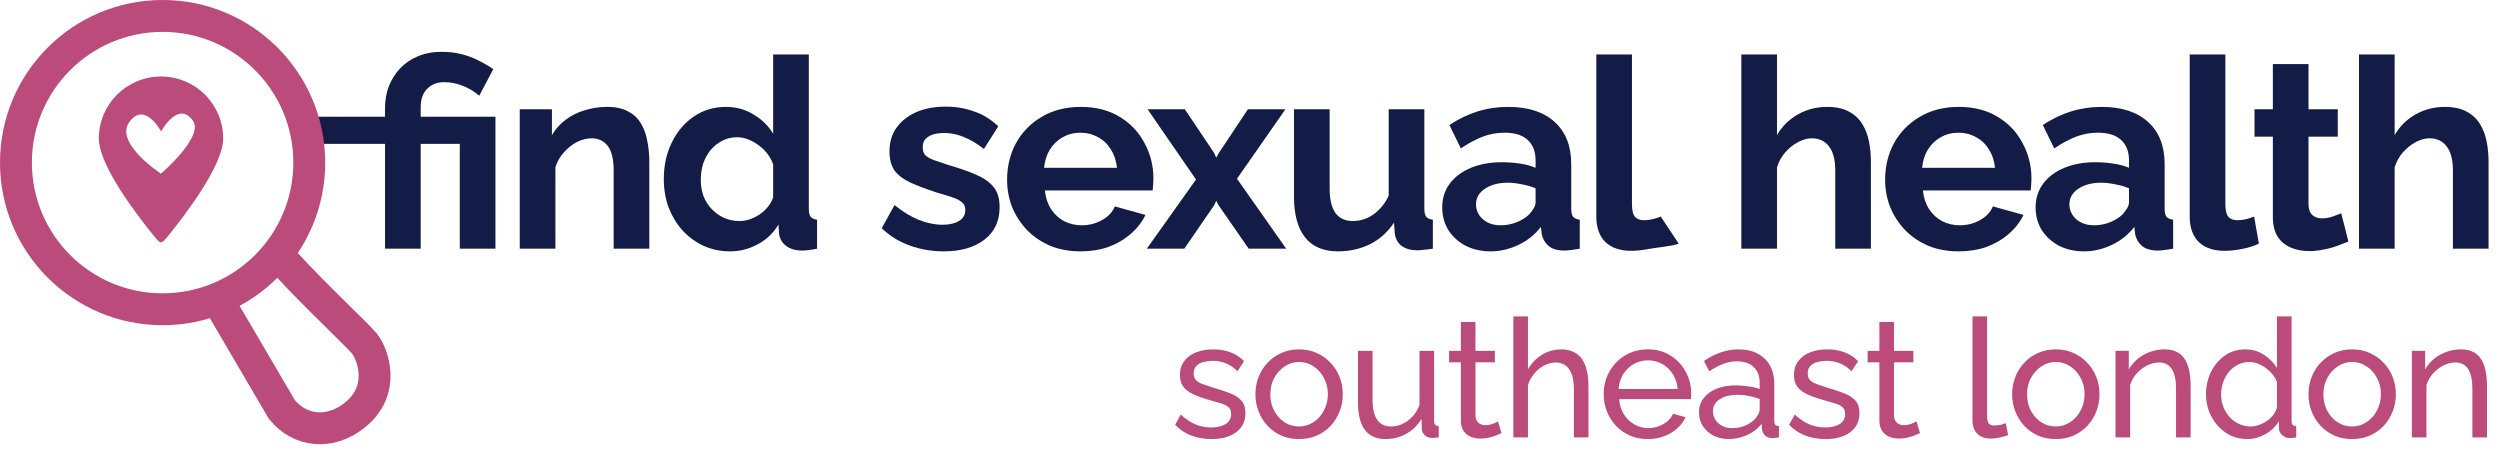 <svg width="260" height="47" viewBox="0 0 260 47" fill="none" xmlns="http://www.w3.org/2000/svg">
<path d="M40.043 14.963H33.16C33.066 13.761 32.781 12.141 32.781 12.141H40.043V11.256C40.043 10.444 40.172 9.688 40.431 8.987C40.707 8.286 41.095 7.668 41.593 7.133C42.109 6.58 42.727 6.155 43.447 5.86C44.184 5.547 45.014 5.39 45.937 5.39C46.638 5.39 47.292 5.464 47.901 5.611C48.528 5.759 49.119 5.971 49.672 6.248C50.244 6.524 50.788 6.838 51.304 7.188L49.838 9.955C49.358 9.531 48.796 9.19 48.15 8.931C47.505 8.673 46.85 8.544 46.186 8.544C45.651 8.544 45.199 8.664 44.83 8.904C44.461 9.144 44.184 9.457 44 9.844C43.834 10.232 43.751 10.656 43.751 11.117V12.141H51.526V25.864H47.818V14.963H43.751V25.864H40.043V20.414V14.963Z" fill="#131C47"/>
<path d="M67.528 25.864H63.82V17.73C63.82 16.568 63.617 15.719 63.212 15.184C62.806 14.65 62.243 14.382 61.524 14.382C61.026 14.382 60.519 14.511 60.002 14.77C59.504 15.028 59.052 15.387 58.646 15.848C58.241 16.291 57.946 16.808 57.761 17.398V25.864H54.053V11.366H57.401V14.05C57.77 13.423 58.241 12.897 58.812 12.473C59.384 12.03 60.039 11.698 60.777 11.477C61.533 11.237 62.326 11.117 63.156 11.117C64.06 11.117 64.798 11.283 65.37 11.615C65.96 11.929 66.403 12.362 66.698 12.916C67.011 13.451 67.224 14.059 67.334 14.742C67.463 15.424 67.528 16.116 67.528 16.817V25.864Z" fill="#131C47"/>
<path d="M69.036 18.615C69.036 17.213 69.313 15.95 69.866 14.825C70.42 13.681 71.185 12.777 72.163 12.113C73.141 11.449 74.256 11.117 75.511 11.117C76.581 11.117 77.54 11.385 78.388 11.92C79.255 12.436 79.928 13.1 80.408 13.912V5.667H84.116V21.714C84.116 22.102 84.18 22.378 84.309 22.544C84.438 22.71 84.66 22.812 84.973 22.849V25.864C84.328 25.994 83.802 26.058 83.396 26.058C82.732 26.058 82.179 25.892 81.736 25.56C81.312 25.228 81.072 24.795 81.017 24.26L80.961 23.347C80.427 24.25 79.698 24.942 78.776 25.422C77.872 25.901 76.922 26.141 75.926 26.141C74.93 26.141 74.007 25.948 73.159 25.56C72.329 25.173 71.6 24.638 70.973 23.955C70.364 23.273 69.885 22.48 69.534 21.576C69.202 20.654 69.036 19.667 69.036 18.615ZM80.408 20.552V17.094C80.224 16.559 79.928 16.079 79.523 15.655C79.117 15.231 78.665 14.899 78.167 14.659C77.669 14.4 77.171 14.271 76.673 14.271C76.101 14.271 75.585 14.391 75.123 14.631C74.662 14.871 74.256 15.194 73.906 15.6C73.574 16.005 73.316 16.476 73.131 17.011C72.965 17.546 72.882 18.108 72.882 18.698C72.882 19.289 72.974 19.851 73.159 20.386C73.362 20.903 73.648 21.355 74.017 21.742C74.385 22.129 74.81 22.434 75.289 22.655C75.787 22.876 76.322 22.987 76.894 22.987C77.245 22.987 77.595 22.932 77.945 22.821C78.314 22.692 78.656 22.526 78.969 22.323C79.301 22.102 79.587 21.843 79.827 21.548C80.085 21.235 80.279 20.903 80.408 20.552Z" fill="#131C47"/>
<path d="M98.149 26.141C96.913 26.141 95.733 25.938 94.607 25.532C93.482 25.127 92.514 24.527 91.702 23.734L93.03 21.327C93.897 22.028 94.746 22.544 95.576 22.876C96.424 23.208 97.236 23.374 98.011 23.374C98.73 23.374 99.302 23.245 99.726 22.987C100.169 22.729 100.39 22.341 100.39 21.825C100.39 21.474 100.27 21.207 100.03 21.023C99.791 20.82 99.44 20.644 98.979 20.497C98.536 20.349 97.992 20.183 97.347 19.999C96.277 19.648 95.382 19.307 94.663 18.975C93.943 18.643 93.399 18.228 93.03 17.73C92.68 17.213 92.505 16.559 92.505 15.765C92.505 14.806 92.744 13.986 93.224 13.303C93.722 12.602 94.404 12.058 95.271 11.671C96.157 11.283 97.19 11.09 98.37 11.09C99.403 11.09 100.381 11.256 101.303 11.588C102.225 11.901 103.065 12.418 103.821 13.137L102.327 15.489C101.589 14.917 100.888 14.502 100.224 14.244C99.56 13.967 98.887 13.829 98.204 13.829C97.817 13.829 97.448 13.875 97.097 13.967C96.766 14.059 96.489 14.216 96.267 14.437C96.065 14.64 95.963 14.935 95.963 15.323C95.963 15.673 96.055 15.95 96.24 16.153C96.443 16.337 96.738 16.503 97.125 16.651C97.531 16.799 98.02 16.965 98.592 17.149C99.754 17.481 100.731 17.822 101.524 18.173C102.336 18.523 102.945 18.957 103.351 19.473C103.756 19.971 103.959 20.663 103.959 21.548C103.959 22.987 103.434 24.112 102.382 24.924C101.331 25.735 99.92 26.141 98.149 26.141Z" fill="#131C47"/>
<path d="M112.374 26.141C111.212 26.141 110.161 25.948 109.22 25.56C108.279 25.154 107.477 24.61 106.813 23.928C106.149 23.227 105.632 22.434 105.264 21.548C104.913 20.644 104.738 19.694 104.738 18.698C104.738 17.315 105.042 16.051 105.651 14.908C106.278 13.764 107.163 12.851 108.307 12.169C109.469 11.468 110.834 11.117 112.402 11.117C113.988 11.117 115.344 11.468 116.469 12.169C117.594 12.851 118.452 13.764 119.042 14.908C119.651 16.033 119.955 17.25 119.955 18.56C119.955 18.781 119.946 19.012 119.928 19.252C119.909 19.473 119.891 19.657 119.872 19.805H108.667C108.741 20.543 108.953 21.189 109.303 21.742C109.672 22.295 110.133 22.72 110.687 23.015C111.258 23.291 111.867 23.43 112.513 23.43C113.251 23.43 113.942 23.254 114.588 22.904C115.252 22.535 115.704 22.055 115.944 21.465L119.125 22.351C118.775 23.088 118.268 23.743 117.604 24.315C116.958 24.887 116.193 25.339 115.307 25.671C114.422 25.984 113.444 26.141 112.374 26.141ZM108.584 17.453H116.165C116.091 16.715 115.879 16.079 115.529 15.544C115.197 14.991 114.754 14.567 114.2 14.271C113.647 13.958 113.029 13.801 112.347 13.801C111.683 13.801 111.074 13.958 110.521 14.271C109.986 14.567 109.543 14.991 109.192 15.544C108.86 16.079 108.658 16.715 108.584 17.453Z" fill="#131C47"/>
<path d="M123.223 11.366L126.267 15.904L126.488 16.402L126.765 15.904L129.781 11.366H133.682L128.646 18.588L133.765 25.864H129.864L126.737 21.355L126.488 20.884L126.267 21.355L123.168 25.864H119.267L124.385 18.671L119.35 11.366H123.223Z" fill="#131C47"/>
<path d="M134.574 20.442V11.366H138.282V19.639C138.282 20.746 138.485 21.585 138.89 22.157C139.296 22.71 139.896 22.987 140.689 22.987C141.168 22.987 141.639 22.895 142.1 22.71C142.579 22.507 143.013 22.212 143.4 21.825C143.806 21.438 144.147 20.949 144.424 20.358V11.366H148.132V21.714C148.132 22.102 148.196 22.378 148.325 22.544C148.473 22.71 148.703 22.812 149.017 22.849V25.864C148.648 25.92 148.334 25.957 148.076 25.975C147.836 26.012 147.615 26.03 147.412 26.03C146.748 26.03 146.204 25.883 145.78 25.588C145.374 25.274 145.134 24.85 145.06 24.315L144.977 23.153C144.332 24.131 143.502 24.878 142.487 25.394C141.473 25.892 140.357 26.141 139.139 26.141C137.645 26.141 136.511 25.662 135.736 24.702C134.961 23.725 134.574 22.305 134.574 20.442Z" fill="#131C47"/>
<path d="M149.99 21.576C149.99 20.635 150.248 19.814 150.765 19.113C151.299 18.394 152.037 17.841 152.978 17.453C153.919 17.066 154.998 16.872 156.215 16.872C156.824 16.872 157.442 16.918 158.069 17.011C158.696 17.103 159.24 17.25 159.701 17.453V16.679C159.701 15.756 159.425 15.046 158.871 14.548C158.336 14.05 157.534 13.801 156.464 13.801C155.671 13.801 154.915 13.939 154.195 14.216C153.476 14.493 152.72 14.899 151.927 15.434L150.737 12.999C151.696 12.371 152.674 11.901 153.67 11.588C154.684 11.274 155.745 11.117 156.852 11.117C158.918 11.117 160.522 11.634 161.666 12.667C162.828 13.7 163.409 15.175 163.409 17.094V21.714C163.409 22.102 163.474 22.378 163.603 22.544C163.75 22.71 163.981 22.812 164.294 22.849V25.864C163.962 25.92 163.658 25.966 163.381 26.003C163.123 26.04 162.902 26.058 162.717 26.058C161.979 26.058 161.417 25.892 161.03 25.56C160.661 25.228 160.43 24.822 160.338 24.343L160.255 23.596C159.628 24.407 158.844 25.034 157.903 25.477C156.962 25.92 156.003 26.141 155.026 26.141C154.066 26.141 153.199 25.948 152.425 25.56C151.668 25.154 151.069 24.61 150.626 23.928C150.202 23.227 149.99 22.443 149.99 21.576ZM159.01 22.323C159.213 22.102 159.379 21.88 159.508 21.659C159.637 21.438 159.701 21.235 159.701 21.05V19.584C159.259 19.399 158.779 19.261 158.263 19.169C157.746 19.058 157.257 19.003 156.796 19.003C155.837 19.003 155.044 19.215 154.417 19.639C153.808 20.045 153.504 20.589 153.504 21.271C153.504 21.64 153.605 21.991 153.808 22.323C154.011 22.655 154.306 22.922 154.693 23.125C155.081 23.328 155.542 23.43 156.077 23.43C156.63 23.43 157.174 23.328 157.709 23.125C158.244 22.904 158.678 22.637 159.01 22.323Z" fill="#131C47"/>
<path d="M166.016 5.667H169.723V21.216C169.723 21.88 169.834 22.332 170.055 22.572C170.277 22.793 170.581 22.904 170.969 22.904C171.264 22.904 171.568 22.867 171.882 22.793C172.195 22.72 172.472 22.627 172.712 22.517L174.585 25.339C174.087 25.579 172.131 25.763 171.467 25.892C170.803 26.021 170.203 26.086 169.668 26.086C168.506 26.086 167.602 25.782 166.957 25.173C166.329 24.546 166.016 23.66 166.016 22.517V5.667Z" fill="#131C47"/>
<path d="M194.573 25.864H190.866V17.73C190.866 16.605 190.644 15.765 190.202 15.212C189.777 14.659 189.187 14.382 188.431 14.382C187.988 14.382 187.518 14.511 187.02 14.77C186.522 15.028 186.07 15.387 185.664 15.848C185.277 16.291 184.991 16.808 184.806 17.398V25.864H181.099V5.667H184.806V14.05C185.341 13.128 186.07 12.408 186.992 11.892C187.914 11.376 188.92 11.117 190.008 11.117C190.949 11.117 191.714 11.283 192.304 11.615C192.895 11.929 193.356 12.362 193.688 12.916C194.02 13.451 194.25 14.059 194.379 14.742C194.509 15.406 194.573 16.098 194.573 16.817V25.864Z" fill="#131C47"/>
<path d="M203.69 26.141C202.528 26.141 201.477 25.948 200.536 25.56C199.595 25.154 198.793 24.61 198.129 23.928C197.465 23.227 196.948 22.434 196.58 21.548C196.229 20.644 196.054 19.694 196.054 18.698C196.054 17.315 196.358 16.051 196.967 14.908C197.594 13.764 198.479 12.851 199.623 12.169C200.785 11.468 202.15 11.117 203.718 11.117C205.304 11.117 206.66 11.468 207.785 12.169C208.91 12.851 209.768 13.764 210.358 14.908C210.967 16.033 211.271 17.25 211.271 18.56C211.271 18.781 211.262 19.012 211.244 19.252C211.225 19.473 211.207 19.657 211.188 19.805H199.983C200.057 20.543 200.269 21.189 200.619 21.742C200.988 22.295 201.449 22.72 202.003 23.015C202.574 23.291 203.183 23.43 203.829 23.43C204.566 23.43 205.258 23.254 205.904 22.904C206.568 22.535 207.02 22.055 207.26 21.465L210.441 22.351C210.091 23.088 209.584 23.743 208.92 24.315C208.274 24.887 207.509 25.339 206.623 25.671C205.738 25.984 204.76 26.141 203.69 26.141ZM199.9 17.453H207.481C207.407 16.715 207.195 16.079 206.844 15.544C206.512 14.991 206.07 14.567 205.516 14.271C204.963 13.958 204.345 13.801 203.663 13.801C202.999 13.801 202.39 13.958 201.837 14.271C201.302 14.567 200.859 14.991 200.508 15.544C200.176 16.079 199.974 16.715 199.9 17.453Z" fill="#131C47"/>
<path d="M211.704 21.576C211.704 20.635 211.962 19.814 212.479 19.113C213.014 18.394 213.751 17.841 214.692 17.453C215.633 17.066 216.712 16.872 217.929 16.872C218.538 16.872 219.156 16.918 219.783 17.011C220.41 17.103 220.954 17.25 221.416 17.453V16.679C221.416 15.756 221.139 15.046 220.585 14.548C220.051 14.05 219.248 13.801 218.178 13.801C217.385 13.801 216.629 13.939 215.91 14.216C215.19 14.493 214.434 14.899 213.641 15.434L212.451 12.999C213.41 12.371 214.388 11.901 215.384 11.588C216.398 11.274 217.459 11.117 218.566 11.117C220.632 11.117 222.236 11.634 223.38 12.667C224.542 13.7 225.123 15.175 225.123 17.094V21.714C225.123 22.102 225.188 22.378 225.317 22.544C225.464 22.71 225.695 22.812 226.008 22.849V25.864C225.676 25.92 225.372 25.966 225.095 26.003C224.837 26.04 224.616 26.058 224.431 26.058C223.694 26.058 223.131 25.892 222.744 25.56C222.375 25.228 222.144 24.822 222.052 24.343L221.969 23.596C221.342 24.407 220.558 25.034 219.617 25.477C218.676 25.92 217.717 26.141 216.74 26.141C215.78 26.141 214.913 25.948 214.139 25.56C213.383 25.154 212.783 24.61 212.34 23.928C211.916 23.227 211.704 22.443 211.704 21.576ZM220.724 22.323C220.927 22.102 221.093 21.88 221.222 21.659C221.351 21.438 221.416 21.235 221.416 21.05V19.584C220.973 19.399 220.493 19.261 219.977 19.169C219.46 19.058 218.972 19.003 218.51 19.003C217.551 19.003 216.758 19.215 216.131 19.639C215.522 20.045 215.218 20.589 215.218 21.271C215.218 21.64 215.319 21.991 215.522 22.323C215.725 22.655 216.02 22.922 216.408 23.125C216.795 23.328 217.256 23.43 217.791 23.43C218.344 23.43 218.889 23.328 219.423 23.125C219.958 22.904 220.392 22.637 220.724 22.323Z" fill="#131C47"/>
<path d="M227.73 5.667H231.438V21.216C231.438 21.88 231.548 22.332 231.77 22.572C231.991 22.793 232.295 22.904 232.683 22.904C232.978 22.904 233.282 22.867 233.596 22.793C233.909 22.72 234.186 22.627 234.426 22.517L234.924 25.339C234.426 25.579 233.845 25.763 233.181 25.892C232.517 26.021 231.917 26.086 231.382 26.086C230.22 26.086 229.316 25.782 228.671 25.173C228.044 24.546 227.73 23.66 227.73 22.517V5.667Z" fill="#131C47"/>
<path d="M244.235 25.117C243.921 25.247 243.543 25.394 243.1 25.56C242.658 25.726 242.178 25.855 241.662 25.948C241.164 26.058 240.656 26.113 240.14 26.113C239.457 26.113 238.83 25.994 238.258 25.754C237.687 25.514 237.225 25.136 236.875 24.619C236.543 24.084 236.377 23.393 236.377 22.544V14.216H234.468V11.366H236.377V6.663H240.085V11.366H243.128V14.216H240.085V21.299C240.103 21.797 240.241 22.157 240.5 22.378C240.758 22.6 241.081 22.71 241.468 22.71C241.855 22.71 242.233 22.646 242.602 22.517C242.971 22.387 243.266 22.277 243.488 22.185L244.235 25.117Z" fill="#131C47"/>
<path d="M258.81 25.864H255.103V17.73C255.103 16.605 254.881 15.765 254.439 15.212C254.014 14.659 253.424 14.382 252.668 14.382C252.225 14.382 251.755 14.511 251.257 14.77C250.759 15.028 250.307 15.387 249.901 15.848C249.514 16.291 249.228 16.808 249.043 17.398V25.864H245.336V5.667H249.043V14.05C249.578 13.128 250.307 12.408 251.229 11.892C252.151 11.376 253.157 11.117 254.245 11.117C255.186 11.117 255.951 11.283 256.541 11.615C257.132 11.929 257.593 12.362 257.925 12.916C258.257 13.451 258.487 14.059 258.616 14.742C258.746 15.406 258.81 16.098 258.81 16.817V25.864Z" fill="#131C47"/>
<path d="M16.739 7.958C13.176 7.958 10.279 10.838 10.279 14.406C10.279 17.199 14.249 22.379 15.975 24.496C16.739 25.433 16.752 25.44 17.516 24.496C19.23 22.379 23.212 17.199 23.212 14.406C23.212 10.85 20.327 7.958 16.752 7.958H16.739ZM16.739 18.058C16.739 18.058 11.85 14.875 13.458 12.679C15.065 10.483 16.752 13.667 16.752 13.667C16.752 13.667 18.608 10.264 20.143 12.679C21.02 14.406 16.739 18.058 16.739 18.058Z" fill="#BA4B7A"/>
<path d="M22.715 31.336L29.313 42.584C31.165 44.873 34.29 45.265 36.905 43.168C40.175 40.546 38.769 36.811 37.886 35.71C37.18 34.83 30.939 29.009 28.683 26.196" stroke="#BA4B7A" stroke-width="3.316"/>
<circle cx="16.911" cy="16.911" r="15.253" stroke="#BA4B7A" stroke-width="3.316"/>
<path d="M126.006 45.663C125.259 45.663 124.558 45.543 123.902 45.301C123.247 45.048 122.684 44.675 122.213 44.181L122.799 43.111C123.316 43.594 123.833 43.939 124.351 44.146C124.868 44.353 125.397 44.456 125.937 44.456C126.558 44.456 127.064 44.341 127.454 44.111C127.845 43.87 128.041 43.52 128.041 43.06C128.041 42.726 127.937 42.479 127.73 42.318C127.535 42.157 127.253 42.025 126.885 41.922C126.518 41.807 126.081 41.68 125.575 41.542C124.954 41.358 124.431 41.163 124.006 40.956C123.581 40.749 123.259 40.49 123.04 40.18C122.822 39.87 122.713 39.479 122.713 39.008C122.713 38.433 122.862 37.95 123.161 37.559C123.46 37.157 123.868 36.852 124.385 36.645C124.914 36.438 125.512 36.335 126.178 36.335C126.845 36.335 127.449 36.438 127.989 36.645C128.529 36.852 128.995 37.157 129.386 37.559L128.696 38.611C128.34 38.243 127.949 37.973 127.523 37.801C127.098 37.617 126.621 37.525 126.092 37.525C125.782 37.525 125.477 37.565 125.178 37.645C124.88 37.714 124.632 37.847 124.437 38.042C124.242 38.226 124.144 38.49 124.144 38.835C124.144 39.123 124.219 39.352 124.368 39.525C124.529 39.686 124.759 39.824 125.058 39.939C125.368 40.054 125.742 40.18 126.178 40.318C126.857 40.514 127.443 40.709 127.937 40.904C128.443 41.1 128.834 41.353 129.11 41.663C129.386 41.973 129.524 42.404 129.524 42.956C129.524 43.807 129.202 44.474 128.558 44.956C127.914 45.428 127.064 45.663 126.006 45.663ZM135.098 45.663C134.42 45.663 133.805 45.543 133.253 45.301C132.701 45.048 132.224 44.709 131.822 44.284C131.419 43.847 131.109 43.347 130.891 42.784C130.672 42.221 130.563 41.629 130.563 41.008C130.563 40.376 130.672 39.778 130.891 39.215C131.109 38.651 131.419 38.157 131.822 37.732C132.224 37.295 132.701 36.956 133.253 36.714C133.816 36.461 134.431 36.335 135.098 36.335C135.776 36.335 136.391 36.461 136.943 36.714C137.495 36.956 137.972 37.295 138.374 37.732C138.788 38.157 139.104 38.651 139.322 39.215C139.541 39.778 139.65 40.376 139.65 41.008C139.65 41.629 139.541 42.221 139.322 42.784C139.104 43.347 138.794 43.847 138.391 44.284C137.989 44.709 137.506 45.048 136.943 45.301C136.391 45.543 135.776 45.663 135.098 45.663ZM132.115 41.025C132.115 41.646 132.247 42.209 132.511 42.715C132.787 43.221 133.149 43.623 133.598 43.922C134.046 44.209 134.546 44.353 135.098 44.353C135.65 44.353 136.15 44.203 136.598 43.905C137.058 43.606 137.42 43.203 137.684 42.698C137.96 42.18 138.098 41.611 138.098 40.991C138.098 40.37 137.96 39.806 137.684 39.301C137.42 38.795 137.058 38.393 136.598 38.094C136.15 37.795 135.65 37.645 135.098 37.645C134.546 37.645 134.046 37.801 133.598 38.111C133.149 38.41 132.787 38.812 132.511 39.318C132.247 39.824 132.115 40.393 132.115 41.025ZM141.23 41.887V36.49H142.747V41.594C142.747 42.514 142.908 43.203 143.23 43.663C143.552 44.123 144.029 44.353 144.661 44.353C145.075 44.353 145.472 44.267 145.851 44.094C146.242 43.91 146.593 43.652 146.903 43.318C147.213 42.985 147.455 42.588 147.627 42.129V36.49H149.145V43.767C149.145 43.951 149.179 44.089 149.248 44.181C149.329 44.261 149.455 44.307 149.627 44.318V45.491C149.455 45.514 149.317 45.526 149.214 45.526C149.122 45.537 149.03 45.543 148.938 45.543C148.65 45.543 148.403 45.456 148.196 45.284C147.989 45.1 147.88 44.876 147.869 44.612L147.834 43.56C147.443 44.227 146.915 44.744 146.248 45.112C145.593 45.48 144.874 45.663 144.092 45.663C143.15 45.663 142.437 45.347 141.954 44.715C141.472 44.071 141.23 43.129 141.23 41.887ZM156.155 45.043C156.029 45.1 155.856 45.175 155.638 45.267C155.42 45.359 155.167 45.439 154.879 45.508C154.592 45.577 154.287 45.612 153.966 45.612C153.598 45.612 153.259 45.548 152.948 45.422C152.638 45.284 152.391 45.077 152.207 44.801C152.023 44.514 151.931 44.157 151.931 43.732V37.68H150.707V36.49H151.931V33.49H153.448V36.49H155.466V37.68H153.448V43.267C153.471 43.589 153.58 43.83 153.776 43.991C153.971 44.14 154.201 44.215 154.466 44.215C154.764 44.215 155.04 44.163 155.293 44.06C155.546 43.956 155.713 43.882 155.793 43.836L156.155 45.043ZM165.2 45.491H163.683V40.456C163.683 39.536 163.516 38.847 163.183 38.387C162.861 37.927 162.396 37.697 161.786 37.697C161.395 37.697 160.999 37.801 160.597 38.008C160.206 38.214 159.861 38.496 159.562 38.852C159.263 39.197 159.045 39.6 158.907 40.059V45.491H157.389V32.904H158.907V38.421C159.263 37.778 159.746 37.272 160.355 36.904C160.976 36.525 161.643 36.335 162.355 36.335C162.896 36.335 163.344 36.433 163.7 36.628C164.068 36.812 164.361 37.076 164.58 37.421C164.798 37.766 164.953 38.169 165.045 38.628C165.149 39.077 165.2 39.571 165.2 40.111V45.491ZM171.371 45.663C170.692 45.663 170.072 45.543 169.508 45.301C168.957 45.048 168.474 44.709 168.06 44.284C167.658 43.847 167.342 43.347 167.112 42.784C166.893 42.221 166.784 41.623 166.784 40.991C166.784 40.14 166.979 39.364 167.37 38.663C167.761 37.962 168.301 37.398 168.991 36.973C169.692 36.548 170.491 36.335 171.388 36.335C172.296 36.335 173.083 36.553 173.75 36.99C174.428 37.416 174.951 37.979 175.319 38.68C175.699 39.37 175.888 40.117 175.888 40.922C175.888 41.036 175.883 41.151 175.871 41.266C175.871 41.37 175.865 41.45 175.854 41.508H168.388C168.434 42.094 168.595 42.617 168.87 43.077C169.158 43.525 169.526 43.882 169.974 44.146C170.422 44.399 170.905 44.525 171.422 44.525C171.974 44.525 172.491 44.387 172.974 44.111C173.469 43.836 173.808 43.474 173.992 43.025L175.302 43.387C175.107 43.824 174.814 44.215 174.423 44.56C174.043 44.905 173.589 45.175 173.06 45.37C172.543 45.566 171.98 45.663 171.371 45.663ZM168.336 40.456H174.474C174.428 39.87 174.262 39.352 173.974 38.904C173.687 38.456 173.319 38.105 172.871 37.852C172.422 37.599 171.928 37.473 171.388 37.473C170.859 37.473 170.371 37.599 169.922 37.852C169.474 38.105 169.106 38.456 168.819 38.904C168.543 39.352 168.382 39.87 168.336 40.456ZM176.696 42.887C176.696 42.312 176.857 41.818 177.178 41.404C177.512 40.979 177.966 40.651 178.541 40.422C179.115 40.192 179.782 40.077 180.541 40.077C180.943 40.077 181.368 40.111 181.817 40.18C182.265 40.238 182.662 40.33 183.007 40.456V39.801C183.007 39.111 182.8 38.571 182.386 38.18C181.972 37.778 181.386 37.576 180.627 37.576C180.133 37.576 179.656 37.668 179.196 37.852C178.748 38.025 178.271 38.278 177.765 38.611L177.213 37.542C177.799 37.14 178.385 36.841 178.972 36.645C179.558 36.438 180.167 36.335 180.799 36.335C181.949 36.335 182.857 36.657 183.524 37.301C184.191 37.933 184.524 38.818 184.524 39.956V43.767C184.524 43.951 184.558 44.089 184.627 44.181C184.708 44.261 184.834 44.307 185.007 44.318V45.491C184.857 45.514 184.725 45.531 184.61 45.543C184.507 45.554 184.42 45.56 184.352 45.56C183.995 45.56 183.725 45.462 183.541 45.267C183.369 45.071 183.271 44.864 183.248 44.646L183.213 44.077C182.823 44.583 182.311 44.974 181.679 45.25C181.047 45.526 180.42 45.663 179.799 45.663C179.202 45.663 178.667 45.543 178.196 45.301C177.724 45.048 177.357 44.715 177.092 44.301C176.828 43.876 176.696 43.405 176.696 42.887ZM182.558 43.525C182.696 43.364 182.805 43.203 182.886 43.042C182.966 42.87 183.007 42.726 183.007 42.611V41.491C182.65 41.353 182.277 41.249 181.886 41.18C181.495 41.1 181.11 41.059 180.73 41.059C179.96 41.059 179.334 41.215 178.851 41.525C178.38 41.824 178.144 42.238 178.144 42.767C178.144 43.054 178.219 43.336 178.368 43.611C178.529 43.876 178.759 44.094 179.058 44.267C179.368 44.439 179.748 44.525 180.196 44.525C180.667 44.525 181.116 44.433 181.541 44.249C181.966 44.054 182.305 43.813 182.558 43.525ZM189.864 45.663C189.117 45.663 188.416 45.543 187.761 45.301C187.105 45.048 186.542 44.675 186.071 44.181L186.657 43.111C187.174 43.594 187.692 43.939 188.209 44.146C188.726 44.353 189.255 44.456 189.795 44.456C190.416 44.456 190.922 44.341 191.313 44.111C191.704 43.87 191.899 43.52 191.899 43.06C191.899 42.726 191.795 42.479 191.589 42.318C191.393 42.157 191.112 42.025 190.744 41.922C190.376 41.807 189.939 41.68 189.433 41.542C188.812 41.358 188.289 41.163 187.864 40.956C187.439 40.749 187.117 40.49 186.898 40.18C186.68 39.87 186.571 39.479 186.571 39.008C186.571 38.433 186.72 37.95 187.019 37.559C187.318 37.157 187.726 36.852 188.243 36.645C188.772 36.438 189.37 36.335 190.037 36.335C190.703 36.335 191.307 36.438 191.847 36.645C192.388 36.852 192.853 37.157 193.244 37.559L192.554 38.611C192.198 38.243 191.807 37.973 191.382 37.801C190.956 37.617 190.479 37.525 189.95 37.525C189.64 37.525 189.335 37.565 189.037 37.645C188.738 37.714 188.491 37.847 188.295 38.042C188.1 38.226 188.002 38.49 188.002 38.835C188.002 39.123 188.077 39.352 188.226 39.525C188.387 39.686 188.617 39.824 188.916 39.939C189.226 40.054 189.6 40.18 190.037 40.318C190.715 40.514 191.301 40.709 191.795 40.904C192.301 41.1 192.692 41.353 192.968 41.663C193.244 41.973 193.382 42.404 193.382 42.956C193.382 43.807 193.06 44.474 192.416 44.956C191.773 45.428 190.922 45.663 189.864 45.663ZM199.68 45.043C199.554 45.1 199.382 45.175 199.163 45.267C198.945 45.359 198.692 45.439 198.404 45.508C198.117 45.577 197.812 45.612 197.491 45.612C197.123 45.612 196.784 45.548 196.473 45.422C196.163 45.284 195.916 45.077 195.732 44.801C195.548 44.514 195.456 44.157 195.456 43.732V37.68H194.232V36.49H195.456V33.49H196.973V36.49H198.991V37.68H196.973V43.267C196.996 43.589 197.105 43.83 197.301 43.991C197.496 44.14 197.726 44.215 197.991 44.215C198.289 44.215 198.565 44.163 198.818 44.06C199.071 43.956 199.238 43.882 199.318 43.836L199.68 45.043ZM205.138 32.904H206.655V43.163C206.655 43.657 206.724 43.962 206.862 44.077C207 44.192 207.167 44.249 207.362 44.249C207.603 44.249 207.833 44.227 208.052 44.181C208.27 44.123 208.454 44.066 208.603 44.008L208.845 45.25C208.592 45.353 208.293 45.439 207.948 45.508C207.603 45.577 207.299 45.612 207.034 45.612C206.448 45.612 205.983 45.445 205.638 45.112C205.304 44.778 205.138 44.313 205.138 43.715V32.904ZM213.796 45.663C213.118 45.663 212.503 45.543 211.951 45.301C211.399 45.048 210.922 44.709 210.52 44.284C210.117 43.847 209.807 43.347 209.589 42.784C209.37 42.221 209.261 41.629 209.261 41.008C209.261 40.376 209.37 39.778 209.589 39.215C209.807 38.651 210.117 38.157 210.52 37.732C210.922 37.295 211.399 36.956 211.951 36.714C212.514 36.461 213.129 36.335 213.796 36.335C214.474 36.335 215.089 36.461 215.641 36.714C216.193 36.956 216.67 37.295 217.072 37.732C217.486 38.157 217.802 38.651 218.02 39.215C218.239 39.778 218.348 40.376 218.348 41.008C218.348 41.629 218.239 42.221 218.02 42.784C217.802 43.347 217.492 43.847 217.089 44.284C216.687 44.709 216.204 45.048 215.641 45.301C215.089 45.543 214.474 45.663 213.796 45.663ZM210.813 41.025C210.813 41.646 210.945 42.209 211.209 42.715C211.485 43.221 211.847 43.623 212.296 43.922C212.744 44.209 213.244 44.353 213.796 44.353C214.348 44.353 214.848 44.203 215.296 43.905C215.756 43.606 216.118 43.203 216.382 42.698C216.658 42.18 216.796 41.611 216.796 40.991C216.796 40.37 216.658 39.806 216.382 39.301C216.118 38.795 215.756 38.393 215.296 38.094C214.848 37.795 214.348 37.645 213.796 37.645C213.244 37.645 212.744 37.801 212.296 38.111C211.847 38.41 211.485 38.812 211.209 39.318C210.945 39.824 210.813 40.393 210.813 41.025ZM227.825 45.491H226.308V40.456C226.308 39.502 226.159 38.806 225.86 38.37C225.572 37.921 225.13 37.697 224.532 37.697C224.118 37.697 223.704 37.801 223.29 38.008C222.888 38.214 222.526 38.496 222.204 38.852C221.894 39.197 221.67 39.6 221.532 40.059V45.491H220.014V36.49H221.394V38.421C221.635 37.996 221.945 37.628 222.325 37.318C222.704 37.007 223.135 36.766 223.618 36.594C224.101 36.421 224.607 36.335 225.135 36.335C225.653 36.335 226.084 36.433 226.429 36.628C226.785 36.812 227.061 37.076 227.256 37.421C227.463 37.755 227.607 38.151 227.687 38.611C227.779 39.071 227.825 39.571 227.825 40.111V45.491ZM229.426 41.008C229.426 40.157 229.599 39.381 229.944 38.68C230.3 37.967 230.783 37.398 231.392 36.973C232.013 36.548 232.72 36.335 233.513 36.335C234.237 36.335 234.887 36.525 235.461 36.904C236.036 37.283 236.484 37.743 236.806 38.283V32.904H238.324V43.767C238.324 43.951 238.358 44.089 238.427 44.181C238.508 44.261 238.634 44.307 238.806 44.318V45.491C238.519 45.537 238.295 45.56 238.134 45.56C237.835 45.56 237.571 45.456 237.341 45.25C237.122 45.043 237.013 44.813 237.013 44.56V43.801C236.657 44.376 236.18 44.83 235.582 45.163C234.984 45.497 234.363 45.663 233.72 45.663C233.099 45.663 232.524 45.543 231.995 45.301C231.478 45.048 231.024 44.703 230.633 44.267C230.254 43.83 229.955 43.336 229.737 42.784C229.53 42.221 229.426 41.629 229.426 41.008ZM236.806 42.336V39.749C236.668 39.358 236.444 39.008 236.134 38.697C235.823 38.375 235.473 38.123 235.082 37.938C234.703 37.743 234.323 37.645 233.944 37.645C233.496 37.645 233.087 37.743 232.72 37.938C232.363 38.123 232.053 38.375 231.789 38.697C231.536 39.008 231.34 39.364 231.202 39.766C231.064 40.169 230.995 40.588 230.995 41.025C230.995 41.473 231.07 41.899 231.22 42.301C231.38 42.703 231.599 43.06 231.875 43.37C232.162 43.681 232.49 43.922 232.858 44.094C233.237 44.267 233.645 44.353 234.082 44.353C234.358 44.353 234.639 44.301 234.927 44.198C235.226 44.094 235.507 43.951 235.772 43.767C236.036 43.583 236.26 43.37 236.444 43.129C236.628 42.876 236.749 42.611 236.806 42.336ZM244.616 45.663C243.937 45.663 243.322 45.543 242.771 45.301C242.219 45.048 241.742 44.709 241.34 44.284C240.937 43.847 240.627 43.347 240.408 42.784C240.19 42.221 240.081 41.629 240.081 41.008C240.081 40.376 240.19 39.778 240.408 39.215C240.627 38.651 240.937 38.157 241.34 37.732C241.742 37.295 242.219 36.956 242.771 36.714C243.334 36.461 243.949 36.335 244.616 36.335C245.294 36.335 245.909 36.461 246.461 36.714C247.012 36.956 247.49 37.295 247.892 37.732C248.306 38.157 248.622 38.651 248.84 39.215C249.059 39.778 249.168 40.376 249.168 41.008C249.168 41.629 249.059 42.221 248.84 42.784C248.622 43.347 248.311 43.847 247.909 44.284C247.507 44.709 247.024 45.048 246.461 45.301C245.909 45.543 245.294 45.663 244.616 45.663ZM241.633 41.025C241.633 41.646 241.765 42.209 242.029 42.715C242.305 43.221 242.667 43.623 243.116 43.922C243.564 44.209 244.064 44.353 244.616 44.353C245.167 44.353 245.667 44.203 246.116 43.905C246.576 43.606 246.938 43.203 247.202 42.698C247.478 42.18 247.616 41.611 247.616 40.991C247.616 40.37 247.478 39.806 247.202 39.301C246.938 38.795 246.576 38.393 246.116 38.094C245.667 37.795 245.167 37.645 244.616 37.645C244.064 37.645 243.564 37.801 243.116 38.111C242.667 38.41 242.305 38.812 242.029 39.318C241.765 39.824 241.633 40.393 241.633 41.025ZM258.645 45.491H257.128V40.456C257.128 39.502 256.978 38.806 256.679 38.37C256.392 37.921 255.949 37.697 255.352 37.697C254.938 37.697 254.524 37.801 254.11 38.008C253.708 38.214 253.346 38.496 253.024 38.852C252.714 39.197 252.489 39.6 252.351 40.059V45.491H250.834V36.49H252.213V38.421C252.455 37.996 252.765 37.628 253.145 37.318C253.524 37.007 253.955 36.766 254.438 36.594C254.921 36.421 255.426 36.335 255.955 36.335C256.473 36.335 256.904 36.433 257.248 36.628C257.605 36.812 257.881 37.076 258.076 37.421C258.283 37.755 258.427 38.151 258.507 38.611C258.599 39.071 258.645 39.571 258.645 40.111V45.491Z" fill="#BA4B7A"/>
</svg>
